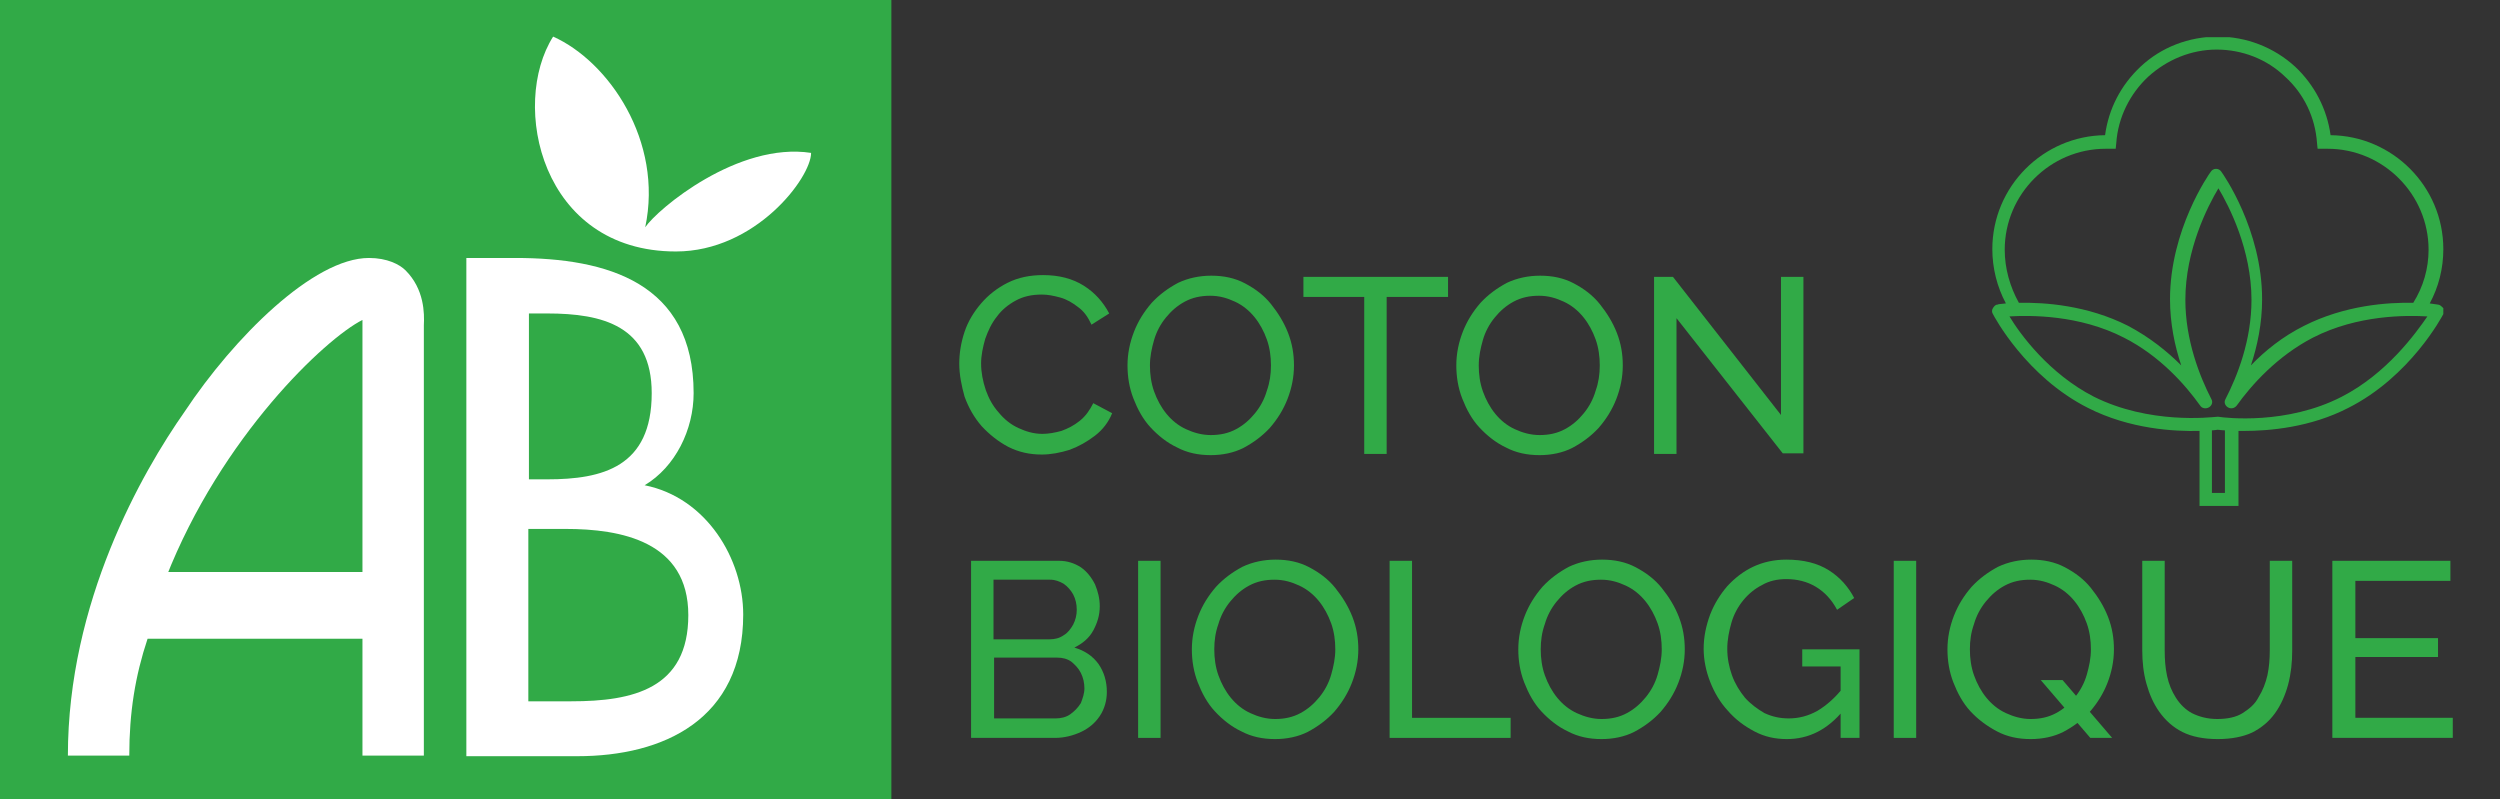 <?xml version="1.0" encoding="utf-8"?>
<!-- Generator: Adobe Illustrator 25.2.0, SVG Export Plug-In . SVG Version: 6.00 Build 0)  -->
<svg version="1.1" id="Ebene_1" xmlns="http://www.w3.org/2000/svg" xmlns:xlink="http://www.w3.org/1999/xlink" x="0px" y="0px"
	 viewBox="0 0 423.5 135.4" style="enable-background:new 0 0 423.5 135.4;" xml:space="preserve">
<rect x="0" y="0" width="423.5" height="135.4" fill="#333333" stroke="none"/>
<style type="text/css">
	.st0{fill:#31AA47;}
	.st1{fill:#FFFFFF;}
	.st2{clip-path:url(#SVGID_2_);}
</style>
<rect y="0" class="st0" width="151" height="135.4"/>
<path class="st1" d="M89.6,53.1h3.1c9.4,0,17.7,2.1,17.7,13.5c0,12.5-8.3,14.6-17.7,14.6h-3.1V53.1z M89.6,89.6h6.2
	c9.4,0,20.8,2.1,20.8,14.6s-9.4,14.6-19.8,14.6h-7.3V89.6z M79.1,128.1h18.7c14.6,0,28.1-6.2,28.1-24c0-9.4-6.2-19.8-16.7-21.9l0,0
	c5.2-3.1,8.3-9.4,8.3-15.6c0-18.7-14.6-22.9-30.2-22.9h-8.3V128.1z"/>
<path class="st1" d="M68.7,45.8c-1-1-3.1-2.1-6.2-2.1c-9.4,0-22.9,13.5-31.2,26c-7.3,10.4-19.8,32.3-19.8,58.3h10.4
	c0-7.3,1-13.5,3.1-19.8h36.4v19.8h10.4c0,0,0-71.9,0-72.9C71.9,53.1,71.9,49,68.7,45.8z M28.1,97.9c9.4-24,27.1-40.6,33.3-43.7v42.7
	H28.1V97.9z"/>
<path class="st1" d="M109.3,38.5c3.1-14.6-6.2-28.1-15.6-32.3c-7.3,11.5-2.1,36.4,20.8,36.4c13.5,0,22.9-12.5,22.9-16.7
	C125,24,111.4,35.4,109.3,38.5z"/>
<g>
	<defs>
		<rect id="SVGID_1_" x="337.4" y="6.3" width="76.5" height="79.5"/>
	</defs>
	<clipPath id="SVGID_2_">
		<use xlink:href="#SVGID_1_"  style="overflow:visible;"/>
	</clipPath>
	<g class="st2">
		<path class="st0" d="M413,51.6c-0.1,0-0.6-0.1-1.4-0.2c1.5-2.8,2.3-5.9,2.3-9.2c0-10.6-8.6-19.2-19.1-19.3
			c-0.6-4.4-2.7-8.5-6-11.6c-3.6-3.3-8.3-5.1-13.1-5.1c-4.9,0-9.6,1.8-13.1,5.1c-3.3,3.1-5.4,7.1-6,11.6
			c-10.5,0.1-19.1,8.7-19.1,19.3c0,3.2,0.8,6.4,2.3,9.2c-0.8,0.1-1.3,0.1-1.4,0.2c-0.4,0-0.6,0.3-0.8,0.6c-0.2,0.3-0.2,0.7,0,1
			c0.2,0.4,5.6,10.6,16.1,15.9c7.1,3.6,14.6,4,18.9,3.9v12.7h6.6V73c0.3,0,0.6,0,0.9,0c4.4,0,11.3-0.6,17.7-3.9
			c10.5-5.3,15.9-15.5,16.1-15.9c0.2-0.3,0.2-0.7,0-1C413.6,51.9,413.3,51.6,413,51.6z M339.6,42.3c0-9.4,7.7-17.1,17.1-17.1
			c0.2,0,0.5,0,0.7,0l1,0l0.1-1c0.3-4.3,2.3-8.3,5.4-11.2c3.2-2.9,7.3-4.6,11.6-4.6s8.5,1.6,11.6,4.6c3.2,2.9,5.1,6.9,5.4,11.2
			l0.1,1l1,0c0.3,0,0.5,0,0.7,0c9.4,0,17.1,7.7,17.1,17.1c0,3.2-0.9,6.3-2.6,9c-4.3-0.1-11.6,0.4-18.5,3.9c-3.6,1.8-6.6,4.2-9,6.7
			c1.1-3.3,1.9-7.1,1.9-11.2c0-11.8-6.6-21.2-6.9-21.6c-0.2-0.3-0.5-0.5-0.9-0.5s-0.7,0.2-0.9,0.5c-0.3,0.4-6.9,9.8-6.9,21.6
			c0,4.1,0.8,7.9,1.9,11.2c-2.4-2.4-5.4-4.8-9-6.7c-6.9-3.5-14.2-4-18.5-3.9C340.5,48.6,339.6,45.5,339.6,42.3z M376.9,83.5h-2.2
			V72.9c0.4,0,0.8-0.1,1-0.1c0.2,0,0.7,0.1,1.2,0.1L376.9,83.5L376.9,83.5L376.9,83.5z M396.7,67.2c-9.3,4.8-19.7,3.6-20.9,3.4
			c0,0-0.1,0-0.1,0c0,0-0.1,0-0.1,0c-1.2,0.1-11.5,1.3-20.9-3.4c-7.6-3.9-12.5-10.6-14.3-13.6c3.5-0.2,11.8-0.3,19.4,3.6
			c6.1,3.1,10.4,8,12.9,11.5c0.3,0.5,1,0.6,1.5,0.3c0.5-0.3,0.7-0.9,0.4-1.4c-2-3.9-4.4-10-4.4-16.8c0-8.5,3.8-15.9,5.6-18.9
			c1.8,3,5.6,10.4,5.6,18.9c0,6.9-2.4,12.9-4.4,16.8c-0.3,0.5-0.1,1.1,0.4,1.4c0.5,0.3,1.1,0.2,1.5-0.3c2.5-3.5,6.9-8.4,12.9-11.5
			c7.6-3.9,15.9-3.8,19.4-3.6C409.2,56.5,404.3,63.3,396.7,67.2z"/>
	</g>
</g>
<path class="st0" d="M162.5,61.6c0-1.8,0.3-3.6,0.9-5.4c0.6-1.8,1.6-3.4,2.8-4.8c1.2-1.4,2.7-2.6,4.5-3.5c1.8-0.9,3.8-1.3,6-1.3
	c2.7,0,5,0.6,6.9,1.8c1.9,1.2,3.3,2.8,4.3,4.7l-3,1.9c-0.6-1.3-1.3-2.3-2.3-3c-0.9-0.7-1.9-1.3-3-1.6c-1.1-0.3-2.1-0.5-3.1-0.5
	c-1.7,0-3.1,0.3-4.4,1c-1.3,0.7-2.4,1.6-3.2,2.7c-0.9,1.1-1.5,2.4-2,3.8c-0.4,1.4-0.7,2.8-0.7,4.2c0,1.5,0.3,3,0.8,4.5
	c0.5,1.4,1.2,2.7,2.2,3.8c0.9,1.1,2,2,3.3,2.6c1.3,0.6,2.6,1,4.1,1c1,0,2.1-0.2,3.2-0.5c1.1-0.4,2.1-0.9,3.1-1.7
	c1-0.8,1.7-1.8,2.3-3l3.2,1.7c-0.6,1.5-1.6,2.8-2.9,3.8c-1.3,1-2.7,1.8-4.3,2.4c-1.6,0.5-3.2,0.8-4.7,0.8c-2.1,0-3.9-0.4-5.7-1.3
	c-1.7-0.9-3.2-2.1-4.5-3.5c-1.3-1.5-2.2-3.1-2.9-5C162.9,65.4,162.5,63.5,162.5,61.6z"/>
<path class="st0" d="M205.1,77.1c-2.1,0-4-0.4-5.7-1.3c-1.7-0.8-3.2-2-4.5-3.4c-1.3-1.4-2.2-3.1-2.9-4.9c-0.7-1.8-1-3.7-1-5.6
	c0-2,0.4-3.9,1.1-5.7c0.7-1.8,1.7-3.4,3-4.9c1.3-1.4,2.8-2.5,4.5-3.4c1.7-0.8,3.6-1.2,5.6-1.2c2.1,0,4,0.4,5.7,1.3
	c1.7,0.9,3.2,2,4.4,3.5c1.2,1.5,2.2,3.1,2.9,4.9c0.7,1.8,1,3.6,1,5.5c0,2-0.4,3.9-1.1,5.7c-0.7,1.8-1.7,3.4-3,4.9
	c-1.3,1.4-2.8,2.5-4.5,3.4C209,76.7,207.1,77.1,205.1,77.1z M194.8,61.9c0,1.5,0.2,3,0.7,4.4c0.5,1.4,1.2,2.7,2.1,3.8
	c0.9,1.1,2,2,3.3,2.6c1.3,0.6,2.7,1,4.2,1c1.6,0,3-0.3,4.3-1c1.3-0.7,2.3-1.6,3.2-2.7c0.9-1.1,1.6-2.4,2-3.8
	c0.5-1.4,0.7-2.8,0.7-4.3c0-1.5-0.2-3-0.7-4.4c-0.5-1.4-1.2-2.7-2.1-3.8c-0.9-1.1-2-2-3.3-2.6c-1.3-0.6-2.6-1-4.2-1
	c-1.6,0-3,0.3-4.3,1c-1.3,0.7-2.3,1.6-3.2,2.7c-0.9,1.1-1.6,2.4-2,3.8C195.1,59,194.8,60.4,194.8,61.9z"/>
<path class="st0" d="M245.2,50.3h-10.3v26.6h-3.8V50.3h-10.3v-3.4h24.5V50.3z"/>
<path class="st0" d="M260.8,77.1c-2.1,0-4-0.4-5.7-1.3c-1.7-0.8-3.2-2-4.5-3.4c-1.3-1.4-2.2-3.1-2.9-4.9c-0.7-1.8-1-3.7-1-5.6
	c0-2,0.4-3.9,1.1-5.7c0.7-1.8,1.7-3.4,3-4.9c1.3-1.4,2.8-2.5,4.5-3.4c1.7-0.8,3.6-1.2,5.6-1.2c2.1,0,4,0.4,5.7,1.3
	c1.7,0.9,3.2,2,4.4,3.5c1.2,1.5,2.2,3.1,2.9,4.9c0.7,1.8,1,3.6,1,5.5c0,2-0.4,3.9-1.1,5.7c-0.7,1.8-1.7,3.4-3,4.9
	c-1.3,1.4-2.8,2.5-4.5,3.4C264.7,76.7,262.8,77.1,260.8,77.1z M250.5,61.9c0,1.5,0.2,3,0.7,4.4c0.5,1.4,1.2,2.7,2.1,3.8
	c0.9,1.1,2,2,3.3,2.6c1.3,0.6,2.7,1,4.2,1c1.6,0,3-0.3,4.3-1c1.3-0.7,2.3-1.6,3.2-2.7c0.9-1.1,1.6-2.4,2-3.8
	c0.5-1.4,0.7-2.8,0.7-4.3c0-1.5-0.2-3-0.7-4.4c-0.5-1.4-1.2-2.7-2.1-3.8c-0.9-1.1-2-2-3.3-2.6c-1.3-0.6-2.6-1-4.2-1
	c-1.6,0-3,0.3-4.3,1c-1.3,0.7-2.3,1.6-3.2,2.7c-0.9,1.1-1.6,2.4-2,3.8C250.8,59,250.5,60.4,250.5,61.9z"/>
<path class="st0" d="M284,53.9v23h-3.8v-30h3.2l18.3,23.4V46.9h3.8v29.9h-3.5L284,53.9z"/>
<path class="st0" d="M187.5,117.2c0,1.5-0.4,2.9-1.2,4.1c-0.8,1.2-1.9,2.1-3.2,2.7c-1.3,0.6-2.8,1-4.4,1h-14.2V95h14.9
	c1.4,0,2.6,0.4,3.7,1.1c1,0.7,1.8,1.7,2.4,2.9c0.5,1.2,0.8,2.4,0.8,3.7c0,1.5-0.4,2.8-1.1,4.1c-0.7,1.3-1.8,2.2-3.2,2.9
	c1.7,0.5,3.1,1.4,4.1,2.8C187,113.8,187.5,115.4,187.5,117.2z M168.3,98.3v10h9.5c0.9,0,1.7-0.2,2.4-0.7c0.7-0.4,1.2-1.1,1.6-1.8
	c0.4-0.8,0.6-1.6,0.6-2.5c0-1-0.2-1.8-0.6-2.6c-0.4-0.7-0.9-1.3-1.6-1.8c-0.7-0.4-1.4-0.7-2.3-0.7H168.3z M183.7,116.6
	c0-0.9-0.2-1.8-0.6-2.6c-0.4-0.8-1-1.4-1.6-1.9c-0.7-0.5-1.5-0.7-2.4-0.7h-10.7v10.3h10.4c0.9,0,1.8-0.2,2.5-0.7
	c0.7-0.5,1.3-1.1,1.8-1.9C183.4,118.3,183.7,117.5,183.7,116.6z"/>
<path class="st0" d="M192.8,125V95h3.8v30H192.8z"/>
<path class="st0" d="M216,125.2c-2.1,0-4-0.4-5.7-1.3c-1.7-0.8-3.2-2-4.5-3.4c-1.3-1.4-2.2-3.1-2.9-4.9c-0.7-1.8-1-3.7-1-5.6
	c0-2,0.4-3.9,1.1-5.7c0.7-1.8,1.7-3.4,3-4.9c1.3-1.4,2.8-2.5,4.5-3.4c1.7-0.8,3.6-1.2,5.6-1.2c2.1,0,4,0.4,5.7,1.3
	c1.7,0.9,3.2,2,4.4,3.5c1.2,1.5,2.2,3.1,2.9,4.9c0.7,1.8,1,3.6,1,5.5c0,2-0.4,3.9-1.1,5.7c-0.7,1.8-1.7,3.4-3,4.9
	c-1.3,1.4-2.8,2.5-4.5,3.4C219.9,124.8,218,125.2,216,125.2z M205.7,110c0,1.5,0.2,3,0.7,4.4c0.5,1.4,1.2,2.7,2.1,3.8
	c0.9,1.1,2,2,3.3,2.6c1.3,0.6,2.7,1,4.2,1c1.6,0,3-0.3,4.3-1c1.3-0.7,2.3-1.6,3.2-2.7c0.9-1.1,1.6-2.4,2-3.8s0.7-2.8,0.7-4.3
	c0-1.5-0.2-3-0.7-4.4c-0.5-1.4-1.2-2.7-2.1-3.8c-0.9-1.1-2-2-3.3-2.6c-1.3-0.6-2.6-1-4.2-1c-1.6,0-3,0.3-4.3,1
	c-1.3,0.7-2.3,1.6-3.2,2.7c-0.9,1.1-1.6,2.4-2,3.8C205.9,107.1,205.7,108.5,205.7,110z"/>
<path class="st0" d="M235.4,125V95h3.8v26.6h16.7v3.4H235.4z"/>
<path class="st0" d="M271.3,125.2c-2.1,0-4-0.4-5.7-1.3c-1.7-0.8-3.2-2-4.5-3.4c-1.3-1.4-2.2-3.1-2.9-4.9c-0.7-1.8-1-3.7-1-5.6
	c0-2,0.4-3.9,1.1-5.7c0.7-1.8,1.7-3.4,3-4.9c1.3-1.4,2.8-2.5,4.5-3.4c1.7-0.8,3.6-1.2,5.6-1.2c2.1,0,4,0.4,5.7,1.3
	c1.7,0.9,3.2,2,4.4,3.5c1.2,1.5,2.2,3.1,2.9,4.9c0.7,1.8,1,3.6,1,5.5c0,2-0.4,3.9-1.1,5.7c-0.7,1.8-1.7,3.4-3,4.9
	c-1.3,1.4-2.8,2.5-4.5,3.4C275.2,124.8,273.3,125.2,271.3,125.2z M261,110c0,1.5,0.2,3,0.7,4.4c0.5,1.4,1.2,2.7,2.1,3.8
	c0.9,1.1,2,2,3.3,2.6c1.3,0.6,2.7,1,4.2,1c1.6,0,3-0.3,4.3-1c1.3-0.7,2.3-1.6,3.2-2.7c0.9-1.1,1.6-2.4,2-3.8s0.7-2.8,0.7-4.3
	c0-1.5-0.2-3-0.7-4.4c-0.5-1.4-1.2-2.7-2.1-3.8c-0.9-1.1-2-2-3.3-2.6c-1.3-0.6-2.6-1-4.2-1c-1.6,0-3,0.3-4.3,1
	c-1.3,0.7-2.3,1.6-3.2,2.7c-0.9,1.1-1.6,2.4-2,3.8C261.2,107.1,261,108.5,261,110z"/>
<path class="st0" d="M302.7,125.2c-2,0-3.8-0.4-5.5-1.3c-1.7-0.9-3.2-2-4.5-3.5c-1.3-1.4-2.3-3.1-3-4.9c-0.7-1.8-1.1-3.7-1.1-5.6
	c0-2,0.4-3.9,1.1-5.8c0.7-1.8,1.7-3.4,2.9-4.8c1.3-1.4,2.7-2.5,4.4-3.3c1.7-0.8,3.6-1.2,5.6-1.2c2.9,0,5.3,0.6,7.2,1.8
	c1.9,1.2,3.3,2.8,4.3,4.7l-2.9,2c-0.9-1.7-2.1-3-3.6-3.9s-3.2-1.3-5-1.3c-1.5,0-2.9,0.3-4.1,1c-1.2,0.6-2.3,1.5-3.2,2.6
	c-0.9,1.1-1.6,2.4-2,3.8s-0.7,2.9-0.7,4.4c0,1.6,0.3,3.1,0.8,4.5c0.5,1.4,1.3,2.7,2.2,3.8c1,1.1,2.1,1.9,3.3,2.6
	c1.3,0.6,2.6,0.9,4.1,0.9c1.7,0,3.3-0.4,4.9-1.3c1.5-0.9,3-2.2,4.4-4v3.9C309.6,123.6,306.4,125.2,302.7,125.2z M311.8,112.9h-6.5
	V110h9.7V125h-3.2V112.9z"/>
<path class="st0" d="M320.8,125V95h3.8v30H320.8z"/>
<path class="st0" d="M344,125.2c-2.1,0-4-0.4-5.7-1.3c-1.7-0.9-3.2-2-4.5-3.4c-1.3-1.4-2.2-3.1-2.9-4.9c-0.7-1.8-1-3.7-1-5.6
	c0-2,0.4-3.9,1.1-5.7c0.7-1.8,1.7-3.4,3-4.9c1.3-1.4,2.8-2.5,4.5-3.4c1.7-0.8,3.6-1.2,5.6-1.2c2.1,0,4,0.4,5.7,1.3
	c1.7,0.9,3.2,2,4.4,3.5c1.2,1.5,2.2,3.1,2.9,4.9c0.7,1.8,1,3.6,1,5.5c0,2-0.4,3.9-1.1,5.7c-0.7,1.8-1.7,3.4-3,4.9
	c-1.3,1.4-2.8,2.5-4.5,3.4C347.9,124.8,346,125.2,344,125.2z M344,121.8c1.6,0,3-0.3,4.3-1c1.3-0.7,2.3-1.6,3.2-2.7
	c0.9-1.1,1.6-2.4,2-3.8s0.7-2.8,0.7-4.3c0-1.5-0.2-3-0.7-4.4c-0.5-1.4-1.2-2.7-2.1-3.8c-0.9-1.1-2-2-3.3-2.6c-1.3-0.6-2.6-1-4.2-1
	c-1.6,0-3,0.3-4.3,1c-1.3,0.7-2.3,1.6-3.2,2.7c-0.9,1.1-1.6,2.4-2,3.8c-0.5,1.4-0.7,2.8-0.7,4.3c0,1.5,0.2,3,0.7,4.4
	c0.5,1.4,1.2,2.7,2.1,3.8c0.9,1.1,2,2,3.3,2.6C341.1,121.4,342.5,121.8,344,121.8z M345.7,115.2h3.7l8.4,9.8h-3.7L345.7,115.2z"/>
<path class="st0" d="M375.7,125.2c-2.4,0-4.4-0.4-6-1.2c-1.6-0.8-2.9-2-3.9-3.4c-1-1.4-1.7-3-2.2-4.8c-0.5-1.8-0.7-3.7-0.7-5.6V95
	h3.8v15.2c0,1.5,0.1,2.9,0.4,4.3c0.3,1.4,0.8,2.6,1.5,3.7c0.7,1.1,1.6,2,2.7,2.6c1.2,0.6,2.6,1,4.3,1c1.7,0,3.2-0.3,4.3-1
	s2.1-1.5,2.7-2.7c0.7-1.1,1.2-2.4,1.5-3.7c0.3-1.4,0.4-2.8,0.4-4.2V95h3.8v15.2c0,2-0.2,3.9-0.7,5.8c-0.5,1.8-1.2,3.4-2.2,4.8
	c-1,1.4-2.3,2.5-3.9,3.3C380,124.8,378,125.2,375.7,125.2z"/>
<path class="st0" d="M415.5,121.6v3.4h-20.4V95h20v3.4H399v9.7H413v3.2H399v10.3H415.5z"/>
</svg>
